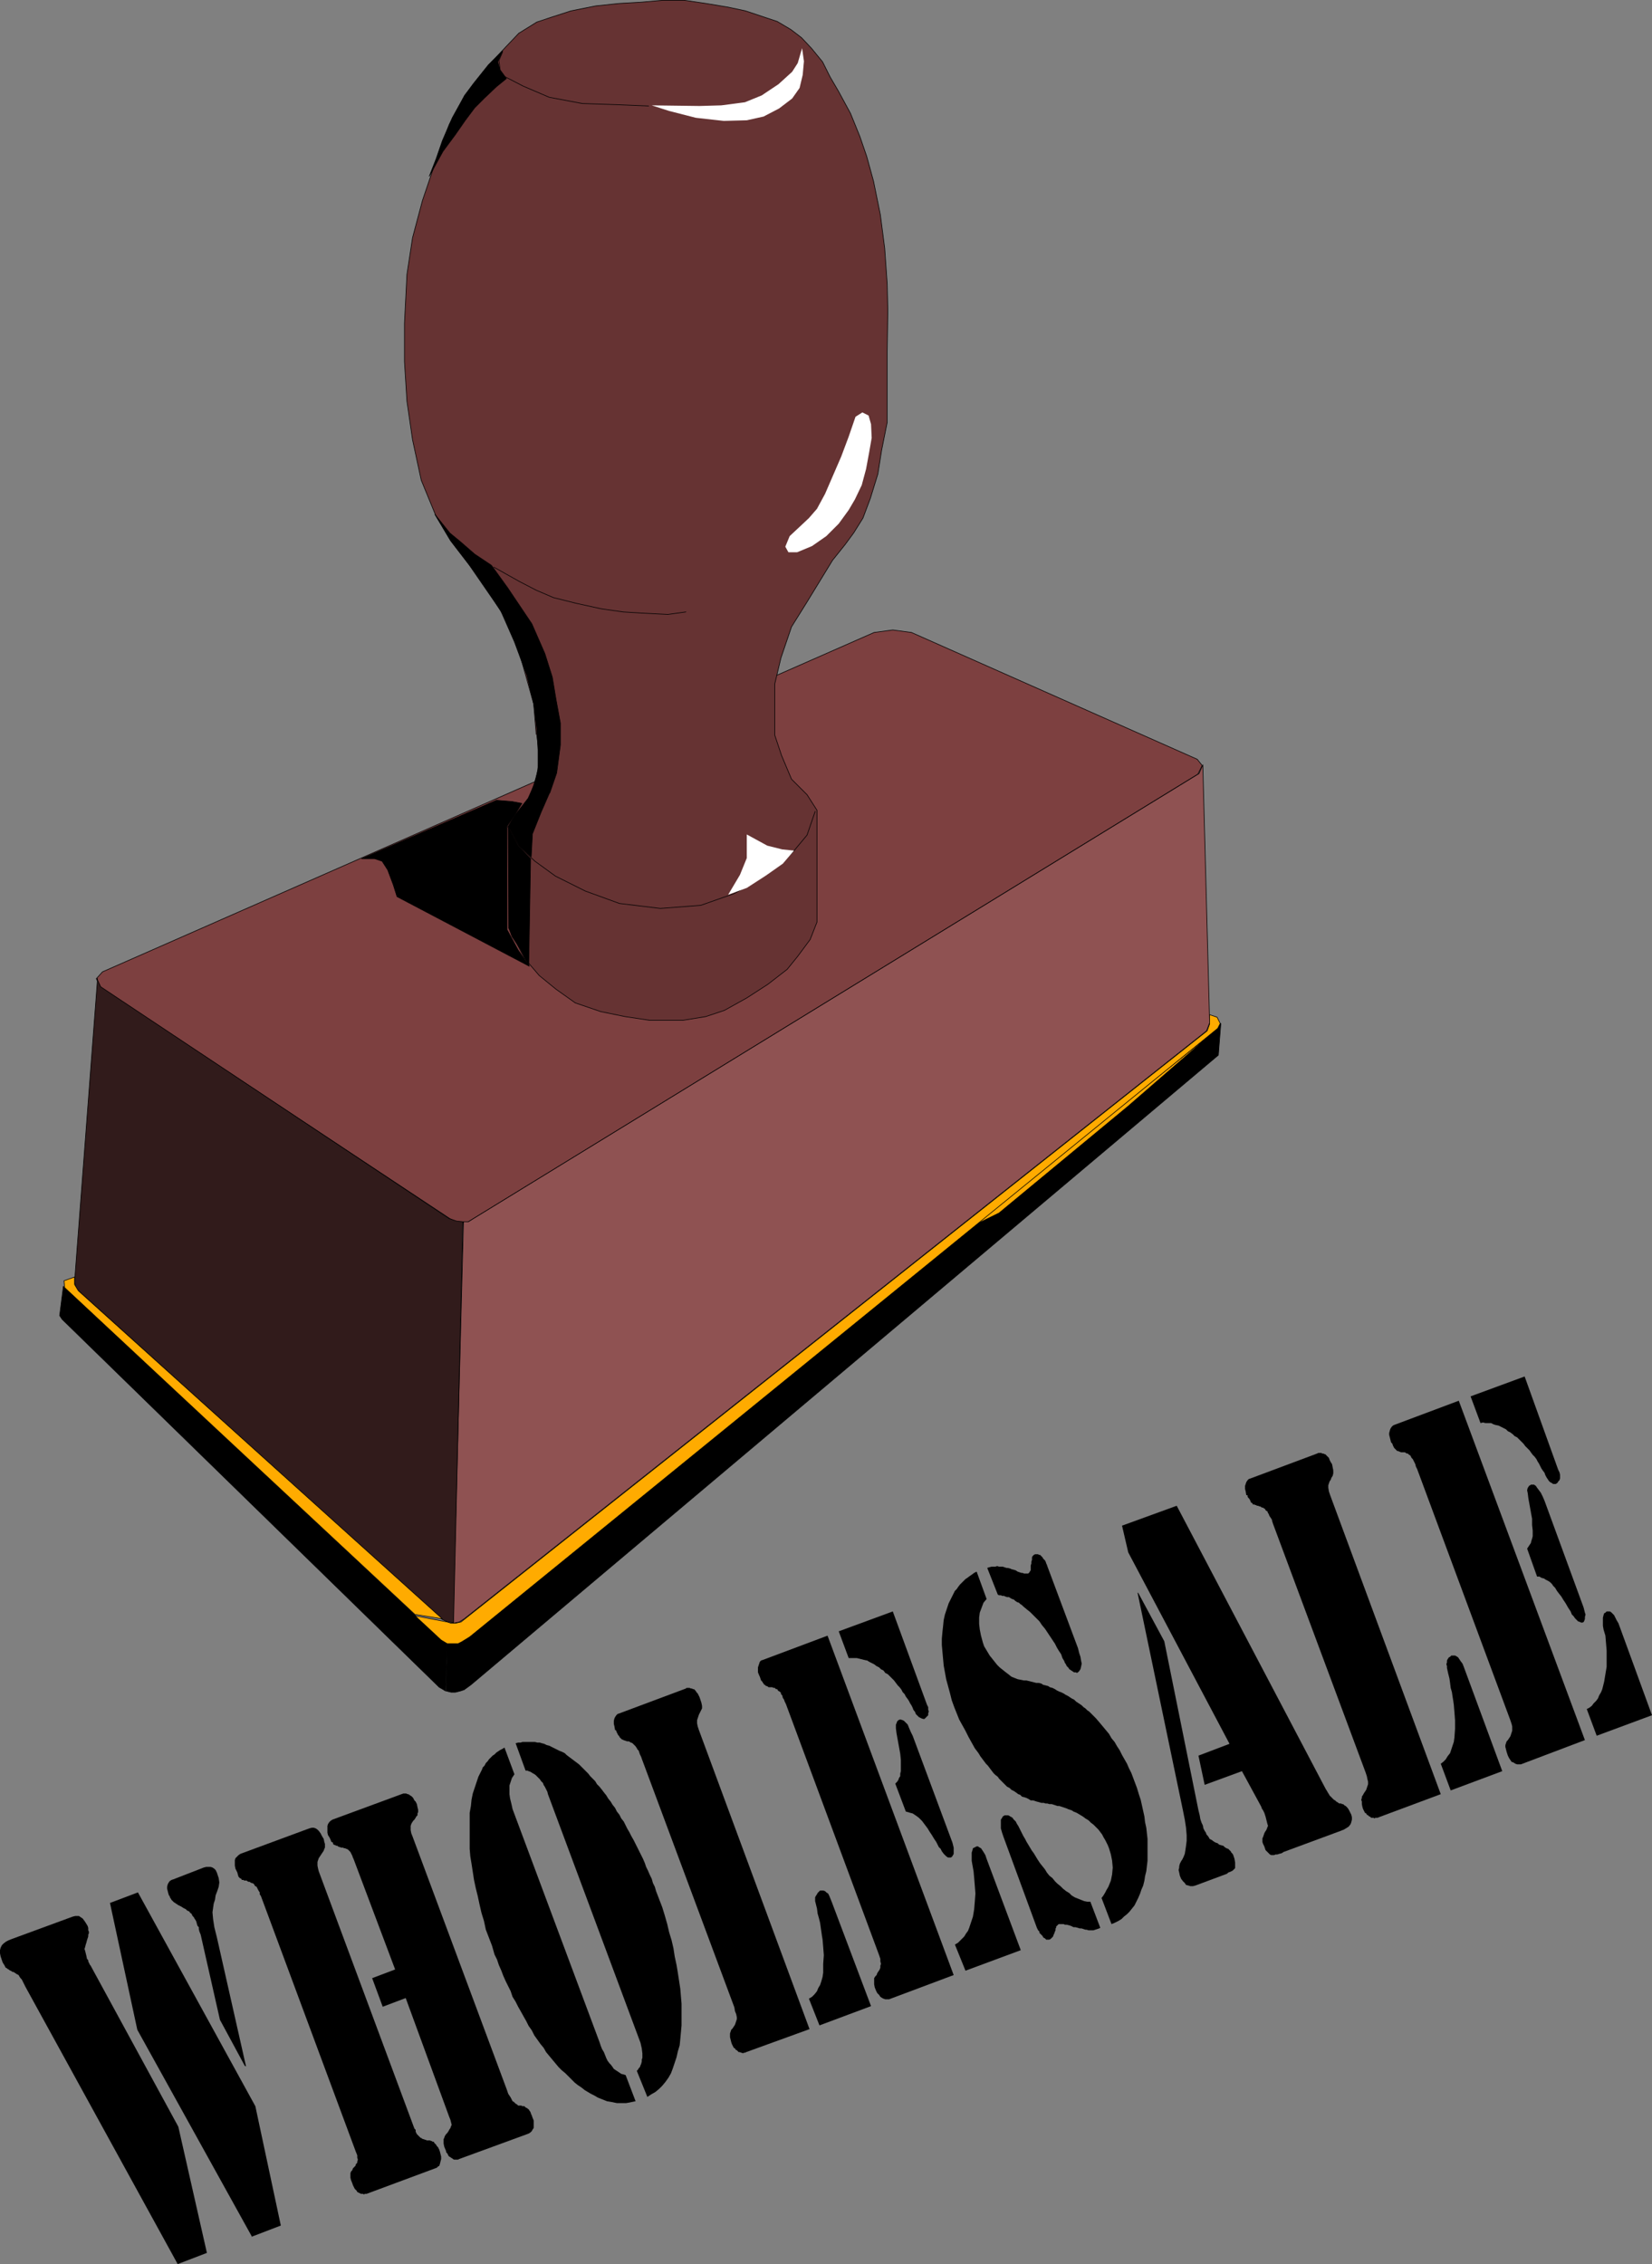<?xml version="1.0" encoding="UTF-8" standalone="no"?>
<svg
   version="1.0"
   width="113.669mm"
   height="155.733mm"
   id="svg56"
   sodipodi:docname="Wholesale.wmf"
   xmlns:inkscape="http://www.inkscape.org/namespaces/inkscape"
   xmlns:sodipodi="http://sodipodi.sourceforge.net/DTD/sodipodi-0.dtd"
   xmlns="http://www.w3.org/2000/svg"
   xmlns:svg="http://www.w3.org/2000/svg">
  <rect width="100%" height="100%" fill="#808080" stroke="none"/>
  <sodipodi:namedview
     id="namedview56"
     pagecolor="#ffffff"
     bordercolor="#000000"
     borderopacity="0.25"
     inkscape:showpageshadow="2"
     inkscape:pageopacity="0.0"
     inkscape:pagecheckerboard="0"
     inkscape:deskcolor="#d1d1d1"
     inkscape:document-units="mm" />
  <defs
     id="defs1">
    <pattern
       id="WMFhbasepattern"
       patternUnits="userSpaceOnUse"
       width="6"
       height="6"
       x="0"
       y="0" />
  </defs>
  <path
     style="fill:#7d4040;fill-opacity:1;fill-rule:evenodd;stroke:none"
     d="m 227.329,164.419 4.847,-0.646 4.847,0.646 74.322,32.965 1.293,1.616 -1.131,2.262 -188.39,115.538 -1.293,0.808 -1.293,0.323 -1.616,-0.162 -1.939,-0.97 -90.802,-60.112 -1.131,-2.262 1.616,-1.778 z"
     id="path1" />
  <path
     style="fill:none;stroke:#000000;stroke-width:0.162px;stroke-linecap:round;stroke-linejoin:round;stroke-miterlimit:4;stroke-dasharray:none;stroke-opacity:1"
     d="m 227.329,164.419 4.847,-0.646 4.847,0.646 74.322,32.965 1.293,1.616 -1.131,2.262 -188.39,115.538 -1.293,0.808 -1.293,0.323 -1.616,-0.162 -1.939,-0.97 -90.802,-60.112 -1.131,-2.262 1.616,-1.778 200.67,-88.229 v 0"
     id="path2" />
  <path
     style="fill:#663333;fill-opacity:1;fill-rule:evenodd;stroke:none"
     d="m 139.435,190.92 -0.646,-7.918 -3.716,-13.25 -3.878,-9.372 -5.817,-9.211 -8.078,-10.503 -4.039,-6.787 -3.716,-9.049 -2.262,-10.503 -1.454,-10.019 -0.646,-10.342 v -9.857 l 0.646,-12.766 1.454,-9.534 2.585,-9.695 3.07,-9.049 3.878,-10.665 4.039,-7.595 6.14,-7.756 4.686,-5.009 3.231,-3.393 4.686,-2.909 3.393,-1.131 5.493,-1.778 6.463,-1.293 6.14,-0.646 5.655,-0.323 5.493,-0.485 H 178.05 l 5.493,0.808 5.817,0.97 4.524,0.97 4.362,1.454 3.878,1.293 3.555,2.101 2.747,2.101 2.585,2.747 2.908,3.555 1.939,3.878 2.262,3.878 3.07,5.656 2.424,5.979 1.777,5.171 1.777,6.464 1.777,8.726 1.131,8.726 0.646,9.211 0.162,6.948 -0.162,10.503 v 11.311 7.272 l -1.454,7.272 -0.969,6.14 -1.939,6.302 -1.939,5.171 -2.424,3.878 -2.262,3.07 -3.231,4.04 -6.624,10.827 -4.039,6.464 -2.747,8.08 -1.616,6.787 v 6.625 6.625 l 1.777,5.333 2.585,6.14 4.039,4.04 2.585,4.04 v 29.086 l -1.777,4.525 -3.231,4.363 -2.747,3.393 -5.009,3.878 -5.493,3.555 -5.817,3.232 -4.847,1.616 -5.978,0.97 h -8.563 l -6.463,-0.97 -6.301,-1.293 -6.624,-2.262 -5.009,-3.555 -4.362,-3.555 -3.878,-4.525 -2.585,-5.009 -1.454,-2.747 v -26.501 l 2.585,-4.04 2.747,-3.555 1.777,-4.848 0.969,-5.333 -0.808,-5.979 v 0 z"
     id="path3" />
  <path
     style="fill:none;stroke:#000000;stroke-width:0.162px;stroke-linecap:round;stroke-linejoin:round;stroke-miterlimit:4;stroke-dasharray:none;stroke-opacity:1"
     d="m 139.435,190.92 -0.646,-7.918 -3.716,-13.25 -3.878,-9.372 -5.817,-9.211 -8.078,-10.503 -4.039,-6.787 -3.716,-9.049 -2.262,-10.503 -1.454,-10.019 -0.646,-10.342 v -9.857 l 0.646,-12.766 1.454,-9.534 2.585,-9.695 3.07,-9.049 3.878,-10.665 4.039,-7.595 6.14,-7.756 4.686,-5.009 3.231,-3.393 4.686,-2.909 3.393,-1.131 5.493,-1.778 6.463,-1.293 6.14,-0.646 5.655,-0.323 5.493,-0.485 H 178.05 l 5.493,0.808 5.817,0.97 4.524,0.97 4.362,1.454 3.878,1.293 3.555,2.101 2.747,2.101 2.585,2.747 2.908,3.555 1.939,3.878 2.262,3.878 3.07,5.656 2.424,5.979 1.777,5.171 1.777,6.464 1.777,8.726 1.131,8.726 0.646,9.211 0.162,6.948 -0.162,10.503 v 11.311 7.272 l -1.454,7.272 -0.969,6.14 -1.939,6.302 -1.939,5.171 -2.424,3.878 -2.262,3.07 -3.231,4.04 -6.624,10.827 -4.039,6.464 -2.747,8.08 -1.616,6.787 v 6.625 6.625 l 1.777,5.333 2.585,6.14 4.039,4.04 2.585,4.04 v 29.086 l -1.777,4.525 -3.231,4.363 -2.747,3.393 -5.009,3.878 -5.493,3.555 -5.817,3.232 -4.847,1.616 -5.978,0.97 h -8.563 l -6.463,-0.97 -6.301,-1.293 -6.624,-2.262 -5.009,-3.555 -4.362,-3.555 -3.878,-4.525 -2.585,-5.009 -1.454,-2.747 v -26.501 l 2.585,-4.04 2.747,-3.555 1.777,-4.848 0.969,-5.333 -0.808,-5.979 v 0"
     id="path4" />
  <path
     style="fill:#8f5252;fill-opacity:1;fill-rule:evenodd;stroke:none"
     d="m 120.531,317.607 h 1.293 l 1.293,-0.808 188.714,-115.699 0.969,-2.262 1.777,67.06 -0.808,2.101 -193.076,152.865 -1.293,0.808 -1.616,0.323 z"
     id="path5" />
  <path
     style="fill:none;stroke:#000000;stroke-width:0.162px;stroke-linecap:round;stroke-linejoin:round;stroke-miterlimit:4;stroke-dasharray:none;stroke-opacity:1"
     d="m 120.531,317.607 h 1.293 l 1.293,-0.808 188.714,-115.699 0.969,-2.262 1.777,67.06 -0.808,2.101 -193.076,152.865 -1.293,0.808 -1.616,0.323 2.747,-104.388 v 0"
     id="path6" />
  <path
     style="fill:#311b1b;fill-opacity:1;fill-rule:evenodd;stroke:none"
     d="m 25.205,254.425 0.969,2.101 90.641,60.273 1.939,0.646 1.616,0.162 -2.424,104.226 -1.454,-0.162 -1.454,-0.646 -95.165,-85.966 -0.485,-1.778 5.978,-78.856 v 0 z"
     id="path7" />
  <path
     style="fill:none;stroke:#000000;stroke-width:0.162px;stroke-linecap:round;stroke-linejoin:round;stroke-miterlimit:4;stroke-dasharray:none;stroke-opacity:1"
     d="m 25.205,254.425 0.969,2.101 90.641,60.273 1.939,0.646 1.616,0.162 -2.424,104.226 -1.454,-0.162 -1.454,-0.646 -95.165,-85.966 -0.485,-1.778 5.978,-78.856 v 0"
     id="path8" />
  <path
     style="fill:#000000;fill-opacity:1;fill-rule:evenodd;stroke:none"
     d="m 115.846,439.609 0.485,-12.766 -1.293,-0.323 -98.558,-92.107 -0.969,7.595 0.646,0.97 98.073,95.662 1.131,0.646 0.485,0.323 z"
     id="path9" />
  <path
     style="fill:none;stroke:#000000;stroke-width:0.162px;stroke-linecap:round;stroke-linejoin:round;stroke-miterlimit:4;stroke-dasharray:none;stroke-opacity:1"
     d="m 115.846,439.609 0.485,-12.766 -1.293,-0.323 -98.558,-92.107 -0.969,7.595 0.646,0.97 98.073,95.662 1.131,0.646 0.485,0.323 v 0"
     id="path10" />
  <path
     style="fill:#000000;fill-opacity:1;fill-rule:evenodd;stroke:none"
     d="m 116.007,439.609 1.293,0.323 h 1.131 l 1.293,-0.323 0.969,-0.323 1.777,-1.293 194.369,-163.692 0.646,-8.241 -0.646,0.97 -194.853,158.359 -1.777,1.131 -1.131,0.323 -1.131,0.323 -1.616,-0.323 z"
     id="path11" />
  <path
     style="fill:none;stroke:#000000;stroke-width:0.162px;stroke-linecap:round;stroke-linejoin:round;stroke-miterlimit:4;stroke-dasharray:none;stroke-opacity:1"
     d="m 116.007,439.609 1.293,0.323 h 1.131 l 1.293,-0.323 0.969,-0.323 1.777,-1.293 194.369,-163.692 0.646,-8.241 -0.646,0.97 -194.853,158.359 -1.777,1.131 -1.131,0.323 -1.131,0.323 -1.616,-0.323 -0.323,12.766 v 0"
     id="path12" />
  <path
     style="fill:#ffab00;fill-opacity:1;fill-rule:evenodd;stroke:none"
     d="m 252.211,319.062 63.174,-50.578 -21.974,19.068 -33.607,27.794 -7.594,3.717 z"
     id="path13" />
  <path
     style="fill:none;stroke:#000000;stroke-width:0.162px;stroke-linecap:round;stroke-linejoin:round;stroke-miterlimit:4;stroke-dasharray:none;stroke-opacity:1"
     d="m 252.211,319.062 63.174,-50.578 -21.974,19.068 -33.607,27.794 -7.594,3.717 v 0"
     id="path14" />
  <path
     style="fill:#ffab00;fill-opacity:1;fill-rule:evenodd;stroke:none"
     d="m 316.515,264.444 0.808,1.616 -0.646,1.293 -194.53,158.198 -2.1,1.293 -0.969,0.485 h -1.131 -1.616 l -1.616,-0.97 -6.786,-6.302 8.402,1.616 0.969,0.323 h 1.131 l 1.454,-0.323 194.045,-153.673 0.646,-1.778 v -2.424 z"
     id="path15" />
  <path
     style="fill:none;stroke:#000000;stroke-width:0.162px;stroke-linecap:round;stroke-linejoin:round;stroke-miterlimit:4;stroke-dasharray:none;stroke-opacity:1"
     d="m 316.515,264.444 0.808,1.616 -0.646,1.293 -194.53,158.198 -2.1,1.293 -0.969,0.485 h -1.131 -1.616 l -1.616,-0.97 -6.786,-6.302 8.402,1.616 0.969,0.323 h 1.131 l 1.454,-0.323 194.045,-153.673 0.646,-1.778 v -2.424 l 1.939,0.646 v 0"
     id="path16" />
  <path
     style="fill:#ffab00;fill-opacity:1;fill-rule:evenodd;stroke:none"
     d="m 107.929,419.733 -91.125,-84.997 -0.162,-1.778 2.747,-0.97 v 1.939 l 0.969,1.616 94.68,85.32 -6.947,-1.131 v 0 z"
     id="path17" />
  <path
     style="fill:none;stroke:#000000;stroke-width:0.162px;stroke-linecap:round;stroke-linejoin:round;stroke-miterlimit:4;stroke-dasharray:none;stroke-opacity:1"
     d="m 107.929,419.733 -91.125,-84.997 -0.162,-1.778 2.747,-0.97 v 1.939 l 0.969,1.616 94.68,85.32 -6.947,-1.131 v 0"
     id="path18" />
  <path
     style="fill:#ffffff;fill-opacity:1;fill-rule:evenodd;stroke:none"
     d="m 208.587,12.523 -1.131,3.878 -1.454,2.262 -3.555,3.232 -4.362,2.909 -4.362,1.778 -6.14,0.808 -5.655,0.162 -12.441,-0.162 4.524,1.454 6.947,1.778 7.271,0.808 5.978,-0.162 4.362,-0.97 4.039,-2.101 3.393,-2.585 1.939,-2.747 0.808,-3.393 0.323,-3.555 -0.485,-3.393 z"
     id="path19" />
  <path
     style="fill:none;stroke:#000000;stroke-width:0.162px;stroke-linecap:round;stroke-linejoin:round;stroke-miterlimit:4;stroke-dasharray:none;stroke-opacity:1"
     d="m 168.679,27.551 -7.917,-0.323 -9.371,-0.323 -8.563,-1.616 -6.786,-2.909 -4.686,-2.424 -1.293,-1.778 -0.323,-2.424 0.969,-2.262"
     id="path20" />
  <path
     style="fill:#ffffff;fill-opacity:1;fill-rule:evenodd;stroke:none"
     d="m 224.259,107.216 -1.777,1.131 -1.777,5.171 -1.939,5.171 -2.1,4.848 -2.1,4.848 -2.1,3.878 -2.1,2.424 -2.585,2.424 -2.424,2.262 -1.131,2.747 0.808,1.454 h 2.262 l 3.878,-1.616 3.716,-2.585 3.231,-3.232 2.585,-3.555 1.616,-2.747 1.777,-3.717 1.131,-4.201 0.808,-4.363 0.646,-3.717 -0.162,-3.555 -0.646,-2.262 -1.616,-0.808 z"
     id="path21" />
  <path
     style="fill:none;stroke:#000000;stroke-width:0.162px;stroke-linecap:round;stroke-linejoin:round;stroke-miterlimit:4;stroke-dasharray:none;stroke-opacity:1"
     d="m 178.373,159.086 -4.686,0.646 -6.301,-0.323 -5.332,-0.323 -5.655,-0.808 -6.624,-1.454 -5.817,-1.454 -4.524,-1.939 -4.362,-2.262 -6.624,-3.717"
     id="path22" />
  <path
     style="fill:none;stroke:#000000;stroke-width:0.162px;stroke-linecap:round;stroke-linejoin:round;stroke-miterlimit:4;stroke-dasharray:none;stroke-opacity:1"
     d="m 132.003,214.835 3.07,5.332 4.039,3.717 5.332,3.878 7.755,3.878 8.886,3.232 10.664,1.293 10.502,-0.808 8.725,-3.07 6.948,-4.04 5.17,-3.555 3.555,-3.717 3.231,-3.878 2.1,-6.14"
     id="path23" />
  <path
     style="fill:#ffffff;fill-opacity:1;fill-rule:evenodd;stroke:none"
     d="m 206.486,221.137 -3.07,-0.323 -3.878,-0.97 -5.332,-2.909 v 6.14 l -1.777,4.363 -3.07,5.171 4.847,-1.778 5.009,-3.232 4.362,-3.07 z"
     id="path24" />
  <path
     style="fill:#000000;fill-opacity:1;fill-rule:evenodd;stroke:none"
     d="m 142.989,205.948 -2.262,5.171 -2.262,5.656 -0.323,5.979 -3.07,-2.747 -2.908,-5.171 1.616,-2.747 3.555,-4.525 1.454,-3.232 1.131,-4.201 v -5.171 l -0.323,-5.494 -0.808,-6.464 -1.777,-7.433 -3.231,-8.726 -3.555,-8.08 -8.24,-11.958 -4.847,-6.302 -4.039,-6.787 3.878,4.848 2.747,2.262 3.716,3.232 4.362,2.909 4.201,5.817 6.301,9.372 3.393,7.756 1.939,6.14 0.969,5.817 1.131,6.14 v 5.656 l -0.969,7.272 -1.777,5.171 v 0 z"
     id="path25" />
  <path
     style="fill:none;stroke:#000000;stroke-width:0.162px;stroke-linecap:round;stroke-linejoin:round;stroke-miterlimit:4;stroke-dasharray:none;stroke-opacity:1"
     d="m 142.989,205.948 -2.262,5.171 -2.262,5.656 -0.323,5.979 -3.07,-2.747 -2.908,-5.171 1.616,-2.747 3.555,-4.525 1.454,-3.232 1.131,-4.201 v -5.171 l -0.323,-5.494 -0.808,-6.464 -1.777,-7.433 -3.231,-8.726 -3.555,-8.08 -8.24,-11.958 -4.847,-6.302 -4.039,-6.787 3.878,4.848 2.747,2.262 3.716,3.232 4.362,2.909 4.201,5.817 6.301,9.372 3.393,7.756 1.939,6.14 0.969,5.817 1.131,6.14 v 5.656 l -0.969,7.272 -1.777,5.171 v 0"
     id="path26" />
  <path
     style="fill:#000000;fill-opacity:1;fill-rule:evenodd;stroke:none"
     d="m 129.094,208.049 4.039,0.323 2.585,0.485 -1.777,2.909 -2.1,3.07 v 26.824 l 2.908,5.333 2.908,4.201 -34.414,-18.098 -0.969,-3.07 -1.454,-3.878 -1.454,-2.262 -1.939,-0.646 h -3.393 l 35.061,-15.19 z"
     id="path27" />
  <path
     style="fill:none;stroke:#000000;stroke-width:0.162px;stroke-linecap:round;stroke-linejoin:round;stroke-miterlimit:4;stroke-dasharray:none;stroke-opacity:1"
     d="m 129.094,208.049 4.039,0.323 2.585,0.485 -1.777,2.909 -2.1,3.07 v 26.824 l 2.908,5.333 2.908,4.201 -34.414,-18.098 -0.969,-3.07 -1.454,-3.878 -1.454,-2.262 -1.939,-0.646 h -3.393 l 35.061,-15.19 v 0"
     id="path28" />
  <path
     style="fill:#000000;fill-opacity:1;fill-rule:evenodd;stroke:none"
     d="m 132.326,241.175 0.808,2.262 2.262,3.393 2.1,4.201 0.485,-27.794 -3.07,-3.07 -2.747,-5.009 0.162,26.178 v 0 z"
     id="path29" />
  <path
     style="fill:none;stroke:#000000;stroke-width:0.162px;stroke-linecap:round;stroke-linejoin:round;stroke-miterlimit:4;stroke-dasharray:none;stroke-opacity:1"
     d="m 132.326,241.175 0.808,2.262 2.262,3.393 2.1,4.201 0.485,-27.794 -3.07,-3.07 -2.747,-5.009 0.162,26.178 v 0"
     id="path30" />
  <path
     style="fill:#000000;fill-opacity:1;fill-rule:evenodd;stroke:none"
     d="m 123.116,21.734 -2.262,3.07 -3.231,5.817 -2.585,5.979 -1.616,4.686 -1.777,4.525 3.555,-6.464 3.231,-4.363 2.585,-3.717 2.424,-3.232 2.585,-2.585 3.07,-2.909 2.585,-2.101 -1.616,-2.101 -0.646,-2.262 1.293,-2.909 -3.716,3.717 -3.878,4.848 z"
     id="path31" />
  <path
     style="fill:none;stroke:#000000;stroke-width:0.162px;stroke-linecap:round;stroke-linejoin:round;stroke-miterlimit:4;stroke-dasharray:none;stroke-opacity:1"
     d="m 123.116,21.734 -2.262,3.07 -3.231,5.817 -2.585,5.979 -1.616,4.686 -1.777,4.525 3.555,-6.464 3.231,-4.363 2.585,-3.717 2.424,-3.232 2.585,-2.585 3.07,-2.909 2.585,-2.101 -1.616,-2.101 -0.646,-2.262 1.293,-2.909 -3.716,3.717 -3.878,4.848 v 0"
     id="path32" />
  <path
     style="fill:#000000;fill-opacity:1;fill-rule:evenodd;stroke:none"
     d="m 379.366,364.146 32.799,88.229 -16.642,6.302 h -0.646 -0.323 l -0.485,-0.162 -0.485,-0.323 -0.485,-0.162 -0.323,-0.485 -0.323,-0.485 -0.323,-0.646 -0.323,-0.97 -0.162,-0.646 -0.162,-0.646 v -0.485 l 0.162,-0.485 0.162,-0.485 0.323,-0.323 0.323,-0.485 0.323,-0.485 0.162,-0.485 0.162,-0.485 0.162,-0.485 v -0.485 -0.646 l -0.162,-0.646 -0.323,-0.97 -24.235,-65.283 -0.323,-0.646 -0.162,-0.646 -0.162,-0.323 -0.323,-0.646 -0.162,-0.323 -0.323,-0.323 -0.162,-0.323 -0.162,-0.323 -0.323,-0.162 -0.162,-0.162 -0.162,-0.162 h -0.323 l -0.162,-0.162 -0.323,-0.162 h -0.323 -0.162 -0.162 -0.323 l -0.323,-0.162 h -0.162 l -0.162,-0.162 h -0.323 l -0.162,-0.162 -0.162,-0.162 -0.162,-0.162 -0.162,-0.162 -0.162,-0.162 -0.162,-0.323 -0.162,-0.323 -0.162,-0.485 -0.323,-0.323 -0.162,-0.646 -0.162,-0.646 -0.162,-0.646 v -0.485 l 0.162,-0.646 0.162,-0.485 0.323,-0.485 0.323,-0.323 0.323,-0.162 z"
     id="path33" />
  <path
     style="fill:#000000;fill-opacity:1;fill-rule:evenodd;stroke:none"
     d="m 412.649,444.295 0.646,-0.323 0.646,-0.485 0.485,-0.646 0.646,-0.646 0.485,-0.646 0.323,-0.808 0.485,-0.808 0.323,-0.808 0.485,-1.939 0.323,-1.939 0.323,-1.939 v -2.101 -2.101 l -0.162,-1.939 -0.162,-1.939 -0.485,-1.616 -0.162,-0.97 v -0.808 -0.646 -0.646 l 0.162,-0.646 0.162,-0.485 0.323,-0.162 0.323,-0.323 h 0.323 0.485 l 0.323,0.162 0.323,0.323 0.485,0.485 0.323,0.646 0.323,0.646 0.485,0.808 8.725,23.915 -14.38,5.333 -2.585,-6.948 z"
     id="path34" />
  <path
     style="fill:#000000;fill-opacity:1;fill-rule:evenodd;stroke:none"
     d="m 382.436,363.014 14.057,-5.171 8.725,24.239 0.323,0.646 0.162,0.646 v 0.485 0.485 l -0.162,0.485 -0.323,0.323 -0.162,0.323 -0.485,0.323 h -0.323 -0.323 l -0.485,-0.323 -0.323,-0.162 -0.323,-0.323 -0.323,-0.485 -0.323,-0.485 -0.323,-0.646 -0.162,-0.485 -0.485,-0.646 -0.323,-0.485 -0.323,-0.646 -0.323,-0.646 -0.323,-0.485 -0.323,-0.646 -0.485,-0.646 -0.485,-0.485 -0.485,-0.646 -0.323,-0.485 -0.646,-0.646 -0.485,-0.485 -0.485,-0.646 -0.485,-0.485 -0.485,-0.485 -0.646,-0.646 -0.646,-0.323 -0.485,-0.485 -0.646,-0.485 -0.646,-0.323 -0.485,-0.485 -0.646,-0.323 -0.646,-0.323 -0.646,-0.323 -0.808,-0.162 -0.485,-0.162 -0.646,-0.323 h -0.808 -0.646 l -0.646,-0.162 -0.646,0.162 z"
     id="path35" />
  <path
     style="fill:#000000;fill-opacity:1;fill-rule:evenodd;stroke:none"
     d="m 397.139,402.604 0.323,-0.485 0.323,-0.485 0.323,-0.485 0.162,-0.646 0.162,-0.485 0.162,-0.646 v -0.808 -0.646 l -0.162,-1.454 v -1.616 l -0.323,-1.778 -0.323,-1.778 -0.323,-1.778 -0.162,-1.293 -0.162,-0.808 0.162,-0.646 0.162,-0.162 0.162,-0.323 0.323,-0.162 0.162,-0.162 h 0.485 0.323 l 0.485,0.323 0.323,0.485 0.485,0.646 0.485,0.646 0.485,0.97 0.485,1.131 10.179,27.794 0.162,0.646 0.162,0.646 0.162,0.485 -0.162,0.646 v 0.485 l -0.162,0.485 -0.162,0.323 -0.323,0.162 h -0.323 l -0.323,-0.162 -0.485,-0.162 -0.323,-0.323 -0.485,-0.485 -0.323,-0.485 -0.485,-0.485 -0.323,-0.808 -0.646,-0.97 -0.646,-1.131 -0.646,-0.97 -0.485,-0.808 -0.646,-0.808 -0.485,-0.646 -0.485,-0.808 -0.485,-0.485 -0.323,-0.485 -0.485,-0.485 -0.485,-0.323 -0.646,-0.323 -0.485,-0.323 -0.646,-0.162 -0.485,-0.323 h -0.646 l -2.585,-7.272 z"
     id="path36" />
  <path
     style="fill:#000000;fill-opacity:1;fill-rule:evenodd;stroke:none"
     d="m 374.681,458.515 0.646,-0.485 0.646,-0.646 0.485,-0.808 0.646,-0.808 0.323,-0.97 0.323,-0.97 0.323,-0.97 0.162,-1.131 0.162,-2.262 v -2.262 l -0.162,-2.101 -0.162,-1.939 -0.162,-1.131 -0.162,-0.97 -0.162,-1.131 -0.323,-1.131 -0.162,-1.293 -0.162,-1.131 -0.323,-1.293 -0.323,-1.454 v -0.485 l -0.162,-0.485 0.162,-0.485 v -0.485 l 0.162,-0.323 0.323,-0.485 0.323,-0.162 0.323,-0.323 h 0.485 0.485 l 0.323,0.162 0.485,0.323 0.323,0.485 0.323,0.485 0.485,0.646 0.323,0.808 10.017,27.147 -13.41,5.009 -2.585,-6.948 z"
     id="path37" />
  <path
     style="fill:#000000;fill-opacity:1;fill-rule:evenodd;stroke:none"
     d="m 355.131,460.777 -24.074,-64.636 -0.162,-0.485 -0.162,-0.646 -0.323,-0.485 -0.323,-0.485 -0.162,-0.485 -0.162,-0.162 -0.162,-0.485 -0.323,-0.162 -0.162,-0.162 -0.162,-0.323 -0.323,-0.162 -0.162,-0.162 h -0.323 l -0.162,-0.162 -0.323,-0.162 h -0.162 l -0.323,-0.162 h -0.323 l -0.162,-0.162 h -0.162 l -0.323,-0.162 h -0.162 -0.162 l -0.162,-0.162 v -0.162 l -0.323,-0.162 -0.162,-0.162 v -0.162 l -0.162,-0.323 -0.162,-0.323 -0.323,-0.323 -0.162,-0.323 v -0.323 h -0.162 v 0 h -0.162 l -0.162,-0.97 -0.162,-0.646 v -0.808 l 0.162,-0.485 0.162,-0.485 0.323,-0.485 0.323,-0.323 0.485,-0.162 17.288,-6.464 0.323,-0.162 h 0.162 0.323 0.323 l 0.162,0.162 h 0.323 l 0.323,0.162 h 0.162 l 0.323,0.323 0.162,0.162 0.323,0.323 0.162,0.162 0.162,0.485 0.162,0.323 0.162,0.323 0.323,0.485 0.162,0.808 0.162,0.808 v 0.808 l -0.162,0.646 -0.323,0.485 -0.162,0.485 -0.323,0.485 -0.162,0.485 -0.162,0.485 v 0.646 l 0.162,0.97 0.323,0.97 28.759,77.725 -16.48,6.14 h -0.323 -0.162 l -0.323,0.162 -0.162,-0.162 h -0.323 -0.323 l -0.323,-0.323 h -0.162 l -0.323,-0.323 -0.323,-0.162 -0.162,-0.323 -0.323,-0.162 -0.162,-0.323 -0.162,-0.323 -0.162,-0.323 -0.162,-0.485 -0.162,-0.808 v -0.646 l -0.162,-0.485 0.162,-0.485 v -0.323 l 0.323,-0.485 0.162,-0.323 0.323,-0.485 0.323,-0.485 0.162,-0.485 0.162,-0.485 0.162,-0.485 v -0.646 l -0.162,-0.646 -0.162,-0.808 -0.323,-0.97 z"
     id="path38" />
  <path
     style="fill:#000000;fill-opacity:1;fill-rule:evenodd;stroke:none"
     d="m 291.795,396.625 14.218,-5.171 38.777,73.686 0.323,0.485 0.162,0.323 0.323,0.485 0.162,0.323 0.323,0.323 0.162,0.162 0.323,0.323 0.162,0.162 0.162,0.162 0.323,0.162 0.162,0.162 0.162,0.162 0.323,0.162 0.162,0.162 0.323,0.162 h 0.162 0.323 l 0.162,0.162 h 0.323 l 0.162,0.162 0.162,0.162 0.323,0.162 v 0 l 0.162,0.162 0.323,0.323 0.323,0.485 0.323,0.646 0.323,0.646 0.162,0.646 v 0.646 l -0.162,0.646 -0.162,0.485 -0.485,0.646 -0.485,0.323 -0.808,0.485 -0.808,0.323 -14.864,5.494 -0.485,0.323 -0.646,0.162 -0.485,0.162 h -0.485 l -0.323,0.162 h -0.323 -0.323 -0.162 l -0.323,-0.162 -0.162,-0.162 -0.162,-0.162 -0.323,-0.323 -0.162,-0.162 -0.323,-0.323 -0.162,-0.485 -0.162,-0.485 -0.323,-0.646 -0.162,-0.485 v -0.646 -0.323 l 0.162,-0.323 0.162,-0.485 0.162,-0.485 0.162,-0.323 0.323,-0.485 0.162,-0.323 0.162,-0.485 0.162,-0.323 -0.162,-0.485 -0.162,-0.646 -0.162,-0.646 -0.162,-0.646 -0.323,-0.97 -0.323,-0.646 -0.323,-0.485 -0.162,-0.485 -5.009,-9.211 -9.694,3.555 -1.616,-7.595 8.078,-3.07 -26.336,-49.77 -1.616,-6.948 z"
     id="path39" />
  <path
     style="fill:#000000;fill-opacity:1;fill-rule:evenodd;stroke:none"
     d="m 295.996,414.077 6.786,12.604 8.886,43.953 0.323,1.293 0.162,0.97 0.323,0.97 0.323,0.646 0.162,0.808 0.323,0.646 0.323,0.485 0.162,0.485 0.323,0.323 0.323,0.485 0.162,0.323 0.323,0.162 0.323,0.162 0.162,0.162 0.485,0.323 0.323,0.162 0.485,0.162 0.323,0.323 0.485,0.162 0.646,0.162 0.323,0.323 0.485,0.323 0.485,0.162 0.323,0.323 0.323,0.323 0.162,0.323 0.323,0.323 0.162,0.323 0.323,0.97 0.162,0.97 v 0.646 0.485 0.323 l -0.162,0.162 -0.162,0.162 -0.323,0.323 -0.323,0.162 -0.323,0.162 -0.485,0.162 -0.323,0.323 -8.24,3.07 -0.646,0.162 h -0.646 l -0.485,-0.162 -0.646,-0.162 -0.323,-0.485 -0.485,-0.485 -0.485,-0.646 -0.323,-0.808 -0.162,-0.808 -0.162,-0.646 0.162,-0.646 v -0.323 l 0.162,-0.646 0.323,-0.646 0.323,-0.485 0.323,-0.646 0.323,-0.808 0.162,-0.97 0.162,-1.131 0.162,-1.293 v -1.454 l -0.162,-1.939 -0.323,-2.101 -0.485,-2.424 -11.795,-56.557 h 0.162 z"
     id="path40" />
  <path
     style="fill:#000000;fill-opacity:1;fill-rule:evenodd;stroke:none"
     d="m 253.988,408.583 2.585,7.11 -0.808,0.97 -0.485,1.293 -0.485,1.293 -0.162,1.293 v 1.616 l 0.162,1.454 0.323,1.616 0.485,1.778 0.323,0.97 0.485,0.808 0.485,0.808 0.485,0.808 0.646,0.808 0.646,0.808 0.646,0.808 0.646,0.646 0.808,0.646 0.808,0.646 0.646,0.485 0.808,0.646 0.808,0.323 0.808,0.323 0.808,0.162 0.808,0.162 h 0.646 l 0.646,0.162 0.646,0.162 0.646,0.162 0.646,0.162 h 0.646 l 0.646,0.162 0.485,0.323 0.646,0.162 0.646,0.162 0.485,0.323 0.646,0.162 0.646,0.323 0.485,0.323 0.646,0.323 0.485,0.162 0.646,0.323 0.485,0.323 0.646,0.323 0.485,0.323 0.485,0.323 0.646,0.323 0.485,0.485 0.485,0.323 0.485,0.323 0.485,0.323 0.485,0.485 0.485,0.323 0.485,0.485 0.485,0.323 0.485,0.485 0.485,0.485 0.808,0.808 0.969,1.131 0.808,0.97 0.808,0.97 0.808,0.97 0.646,1.131 0.808,0.97 0.646,1.131 0.646,0.97 0.646,1.293 0.646,1.131 0.646,1.131 0.485,1.131 0.646,1.293 0.485,1.293 0.485,1.293 0.485,1.293 0.485,1.616 0.485,1.454 0.323,1.454 0.323,1.454 0.323,1.454 0.162,1.454 0.323,1.454 0.323,2.909 v 3.07 2.585 l -0.323,2.747 -0.323,1.293 -0.162,1.131 -0.323,1.293 -0.485,1.131 -0.323,0.97 -0.485,1.131 -0.485,0.97 -0.485,0.97 -0.646,0.808 -0.646,0.808 -0.646,0.646 -0.808,0.646 -0.646,0.646 -0.808,0.485 -0.969,0.485 -0.808,0.323 -2.585,-6.787 0.485,-0.646 0.485,-0.808 0.323,-0.646 0.485,-0.808 0.323,-0.808 0.323,-0.808 0.162,-0.808 0.162,-0.808 0.162,-1.778 -0.162,-1.778 -0.323,-1.616 -0.485,-1.616 -0.323,-0.808 -0.323,-0.646 -0.323,-0.646 -0.485,-0.808 -0.323,-0.646 -0.485,-0.646 -0.485,-0.646 -0.646,-0.646 -0.646,-0.646 -0.646,-0.485 -0.646,-0.646 -0.808,-0.485 -0.646,-0.485 -0.808,-0.485 -0.808,-0.485 -0.808,-0.323 -0.485,-0.323 -0.485,-0.162 -0.485,-0.162 -0.323,-0.162 -0.485,-0.162 -0.485,-0.162 -0.485,-0.162 -0.485,-0.162 h -0.485 l -0.485,-0.162 -0.485,-0.162 -0.485,-0.162 h -0.646 l -0.485,-0.162 h -0.485 l -0.485,-0.162 h -0.646 l -0.485,-0.162 -0.646,-0.162 -0.485,-0.162 -0.485,-0.162 h -0.646 l -0.485,-0.323 -0.646,-0.323 -0.485,-0.162 -0.646,-0.162 -0.485,-0.485 -0.485,-0.162 -0.646,-0.485 -0.485,-0.323 -0.646,-0.323 -0.485,-0.485 -0.646,-0.323 -0.485,-0.485 -0.485,-0.485 -0.485,-0.485 -0.646,-0.646 -0.323,-0.485 -0.646,-0.485 -0.485,-0.485 -0.485,-0.646 -0.485,-0.646 -0.485,-0.646 -0.485,-0.485 -0.485,-0.646 -0.485,-0.646 -0.485,-0.646 -0.485,-0.808 -0.969,-1.293 -0.808,-1.454 -0.808,-1.454 -0.808,-1.616 -0.808,-1.454 -0.808,-1.454 -0.646,-1.616 -0.646,-1.616 -0.646,-1.778 -0.485,-1.939 -0.485,-1.778 -0.485,-1.778 -0.323,-1.778 -0.323,-1.778 -0.162,-1.778 -0.162,-1.778 -0.162,-1.778 v -1.616 l 0.162,-1.778 0.162,-1.454 0.162,-1.616 0.323,-1.454 0.485,-1.454 0.485,-1.454 0.323,-0.646 0.323,-0.646 0.323,-0.646 0.323,-0.646 0.323,-0.646 0.485,-0.485 0.323,-0.485 0.485,-0.646 0.485,-0.485 0.485,-0.485 0.485,-0.485 0.485,-0.323 0.646,-0.485 0.485,-0.323 0.646,-0.485 0.646,-0.323 z"
     id="path41" />
  <path
     style="fill:#000000;fill-opacity:1;fill-rule:evenodd;stroke:none"
     d="m 283.555,494.388 2.585,6.787 -0.323,0.162 -0.485,0.162 -0.485,0.162 -0.485,0.162 h -0.485 -0.323 -0.485 l -0.485,-0.162 h -0.323 l -0.485,-0.162 -0.485,-0.162 h -0.485 l -0.485,-0.162 -0.646,-0.162 h -0.485 l -0.646,-0.323 -0.485,-0.162 -0.646,-0.162 h -0.485 l -0.323,-0.162 h -0.485 -0.162 -0.323 -0.323 l -0.162,0.162 -0.162,0.162 -0.162,0.162 -0.162,0.162 v 0.323 l -0.162,0.162 v 0.485 l -0.162,0.323 -0.162,0.485 -0.162,0.323 -0.162,0.485 -0.162,0.162 -0.162,0.162 -0.162,0.162 -0.162,0.162 -0.323,0.162 v 0 h -0.323 -0.162 -0.323 l -0.162,-0.162 -0.162,-0.162 -0.323,-0.162 -0.162,-0.162 -0.162,-0.323 -0.323,-0.323 -0.162,-0.162 -0.323,-0.323 v -0.323 l -0.323,-0.323 -0.162,-0.323 -0.162,-0.323 -8.725,-23.754 -0.323,-0.97 -0.323,-1.131 v -0.808 -0.808 -0.646 l 0.323,-0.485 0.162,-0.323 0.485,-0.323 h 0.162 0.162 0.323 0.162 0.162 l 0.323,0.162 0.162,0.162 h 0.162 l 0.162,0.162 0.323,0.162 0.162,0.323 0.162,0.162 0.162,0.162 0.323,0.323 0.162,0.323 0.162,0.323 0.323,0.485 0.323,0.646 0.323,0.646 0.323,0.646 0.323,0.646 0.485,0.808 0.323,0.646 0.485,0.808 0.485,0.808 0.485,0.808 0.485,0.646 0.485,0.808 0.485,0.808 0.646,0.97 0.646,0.808 0.646,0.808 0.485,0.808 0.646,0.808 0.808,0.646 0.646,0.808 0.646,0.646 0.808,0.646 0.646,0.646 0.808,0.646 0.808,0.485 0.646,0.646 0.808,0.485 0.808,0.323 0.808,0.323 0.808,0.323 0.808,0.162 z"
     id="path42" />
  <path
     style="fill:#000000;fill-opacity:1;fill-rule:evenodd;stroke:none"
     d="m 256.735,407.614 0.485,-0.162 0.646,-0.162 h 0.485 0.485 l 0.485,-0.162 0.485,0.162 h 0.485 0.485 l 0.485,0.162 0.485,0.162 h 0.323 l 0.646,0.162 0.323,0.162 0.646,0.162 0.485,0.162 0.485,0.323 0.485,0.162 0.485,0.162 h 0.323 l 0.323,0.162 h 0.323 0.323 0.323 0.162 l 0.162,-0.162 0.162,-0.162 0.162,-0.323 0.162,-0.162 v -0.323 -0.485 -0.485 l 0.162,-0.485 v -0.485 l 0.162,-0.485 v -0.323 -0.323 l 0.162,-0.323 0.162,-0.162 0.162,-0.162 0.323,-0.162 h 0.162 0.162 0.162 0.323 l 0.162,0.162 h 0.323 l 0.162,0.162 0.162,0.162 0.323,0.323 0.162,0.323 0.162,0.162 0.323,0.323 0.162,0.323 0.162,0.485 0.162,0.323 0.162,0.485 7.917,21.168 0.323,1.293 0.323,0.97 0.162,0.97 0.162,0.808 -0.162,0.808 -0.162,0.646 -0.323,0.485 -0.323,0.323 -0.323,0.162 -0.162,-0.162 h -0.323 -0.162 l -0.323,-0.162 -0.162,-0.162 -0.323,-0.162 -0.162,-0.162 -0.323,-0.162 -0.162,-0.323 -0.162,-0.162 -0.323,-0.323 -0.162,-0.323 -0.162,-0.323 -0.162,-0.162 -0.162,-0.485 -0.485,-0.808 -0.323,-0.97 -0.646,-0.97 -0.485,-0.808 -0.485,-0.97 -0.646,-0.97 -0.646,-0.97 -0.646,-0.97 -0.646,-0.97 -0.808,-0.97 -0.646,-0.97 -0.808,-0.808 -0.808,-0.808 -0.808,-0.808 -0.808,-0.646 -0.969,-0.808 -0.323,-0.323 -0.485,-0.323 -0.323,-0.323 -0.485,-0.162 -0.485,-0.323 -0.323,-0.323 -0.485,-0.162 -0.323,-0.162 -0.485,-0.323 h -0.485 l -0.485,-0.162 -0.323,-0.162 h -0.485 l -0.323,-0.162 h -0.485 l -0.323,-0.162 -2.747,-6.948 z"
     id="path43" />
  <path
     style="fill:#000000;fill-opacity:1;fill-rule:evenodd;stroke:none"
     d="m 215.211,425.227 32.799,88.229 -16.803,6.302 h -0.485 -0.485 l -0.485,-0.162 -0.323,-0.162 -0.485,-0.323 -0.323,-0.485 -0.485,-0.485 -0.323,-0.646 -0.323,-0.808 -0.162,-0.808 v -0.646 -0.485 -0.485 l 0.323,-0.485 0.323,-0.323 0.162,-0.485 0.323,-0.485 0.323,-0.485 0.162,-0.485 v -0.485 l 0.162,-0.485 -0.162,-0.646 v -0.646 l -0.323,-0.97 -24.235,-65.283 -0.323,-0.646 -0.162,-0.485 -0.323,-0.485 -0.162,-0.646 -0.323,-0.323 v -0.323 l -0.323,-0.323 -0.323,-0.162 -0.162,-0.162 -0.162,-0.323 h -0.323 l -0.162,-0.162 -0.162,-0.162 h -0.323 l -0.323,-0.162 h -0.162 -0.323 -0.162 -0.323 l -0.162,-0.162 -0.323,-0.162 h -0.162 l -0.162,-0.162 -0.162,-0.162 h -0.162 l -0.162,-0.323 -0.162,-0.162 -0.162,-0.323 -0.323,-0.323 -0.162,-0.485 -0.162,-0.485 -0.162,-0.323 -0.323,-0.808 v -0.646 -0.646 l 0.162,-0.485 0.162,-0.485 0.162,-0.485 0.323,-0.323 0.485,-0.162 16.803,-6.302 z"
     id="path44" />
  <path
     style="fill:#000000;fill-opacity:1;fill-rule:evenodd;stroke:none"
     d="m 248.333,505.538 0.808,-0.485 0.485,-0.485 0.646,-0.646 0.485,-0.485 0.485,-0.808 0.485,-0.646 0.323,-0.808 0.323,-0.97 0.646,-1.939 0.323,-1.939 0.162,-1.939 0.162,-2.101 -0.162,-2.101 -0.162,-1.939 -0.162,-1.778 -0.323,-1.778 -0.162,-0.97 v -0.808 -0.646 -0.646 l 0.162,-0.485 0.162,-0.646 0.323,-0.162 0.323,-0.162 0.323,-0.162 h 0.323 l 0.485,0.323 0.323,0.162 0.323,0.485 0.323,0.485 0.485,0.808 0.323,0.97 8.886,23.754 -14.38,5.332 -2.747,-6.787 z"
     id="path45" />
  <path
     style="fill:#000000;fill-opacity:1;fill-rule:evenodd;stroke:none"
     d="m 218.119,424.096 14.057,-5.171 8.886,24.239 0.323,0.646 v 0.646 l 0.162,0.485 -0.162,0.485 v 0.485 l -0.323,0.323 -0.323,0.323 -0.323,0.323 h -0.323 l -0.485,-0.162 -0.323,-0.162 -0.323,-0.162 -0.485,-0.485 -0.323,-0.323 -0.162,-0.485 -0.485,-0.646 -0.162,-0.485 -0.323,-0.646 -0.323,-0.485 -0.323,-0.646 -0.323,-0.485 -0.485,-0.646 -0.323,-0.646 -0.485,-0.485 -0.323,-0.646 -0.485,-0.646 -0.485,-0.485 -0.485,-0.646 -0.485,-0.646 -0.485,-0.485 -0.485,-0.485 -0.646,-0.646 -0.646,-0.323 -0.485,-0.646 -0.646,-0.323 -0.485,-0.485 -0.646,-0.323 -0.646,-0.485 -0.646,-0.323 -0.646,-0.323 -0.485,-0.323 -0.808,-0.162 -0.646,-0.162 -0.646,-0.162 -0.646,-0.162 h -0.808 -0.646 -0.646 z"
     id="path46" />
  <path
     style="fill:#000000;fill-opacity:1;fill-rule:evenodd;stroke:none"
     d="m 232.822,463.686 0.485,-0.485 0.323,-0.485 0.162,-0.485 0.323,-0.485 v -0.646 l 0.162,-0.646 v -0.646 -0.808 -1.454 l -0.162,-1.616 -0.323,-1.778 -0.323,-1.778 -0.323,-1.778 -0.162,-1.293 v -0.97 l 0.162,-0.323 0.162,-0.485 0.162,-0.162 0.162,-0.162 0.323,-0.162 h 0.323 l 0.485,0.162 0.323,0.162 0.485,0.485 0.485,0.485 0.323,0.808 0.485,1.131 0.485,0.97 10.34,27.794 0.162,0.646 0.162,0.646 v 0.646 0.485 0.485 l -0.162,0.323 -0.323,0.485 -0.323,0.162 h -0.323 -0.323 l -0.485,-0.323 -0.323,-0.323 -0.323,-0.323 -0.485,-0.646 -0.323,-0.646 -0.485,-0.485 -0.646,-1.293 -0.646,-0.97 -0.485,-0.808 -0.646,-0.97 -0.485,-0.808 -0.485,-0.646 -0.485,-0.646 -0.485,-0.646 -0.485,-0.485 -0.323,-0.323 -0.646,-0.485 -0.485,-0.323 -0.485,-0.323 -0.646,-0.162 -0.485,-0.162 -0.646,-0.162 z"
     id="path47" />
  <path
     style="fill:#000000;fill-opacity:1;fill-rule:evenodd;stroke:none"
     d="m 210.364,519.596 0.808,-0.485 0.646,-0.646 0.646,-0.808 0.323,-0.808 0.485,-0.808 0.323,-0.97 0.323,-1.131 0.162,-1.131 v -2.262 l 0.162,-2.262 -0.162,-2.101 -0.162,-1.939 -0.162,-0.97 -0.162,-1.131 -0.162,-1.131 -0.162,-1.131 -0.323,-1.293 -0.323,-1.131 -0.162,-1.293 -0.323,-1.293 -0.162,-0.646 v -0.485 -0.485 l 0.162,-0.323 0.323,-0.485 0.162,-0.323 0.323,-0.323 0.323,-0.323 h 0.485 0.323 l 0.485,0.162 0.323,0.323 0.485,0.323 0.323,0.646 0.323,0.808 0.323,0.808 10.179,26.986 -13.41,5.009 -2.747,-6.948 z"
     id="path48" />
  <path
     style="fill:#000000;fill-opacity:1;fill-rule:evenodd;stroke:none"
     d="m 190.976,521.859 -24.074,-64.636 -0.162,-0.485 -0.323,-0.646 -0.162,-0.485 -0.162,-0.485 -0.323,-0.323 -0.162,-0.323 -0.323,-0.485 -0.162,-0.162 -0.162,-0.162 -0.323,-0.323 -0.162,-0.162 -0.323,-0.162 h -0.162 l -0.162,-0.162 -0.323,-0.162 h -0.323 -0.162 l -0.323,-0.162 h -0.162 l -0.323,-0.162 h -0.162 l -0.162,-0.162 h -0.162 l -0.162,-0.162 -0.162,-0.162 -0.162,-0.162 -0.162,-0.162 v -0.162 l -0.323,-0.323 -0.162,-0.323 -0.162,-0.323 -0.162,-0.323 v -0.162 l -0.162,-0.162 v 0 h -0.162 l -0.162,-0.97 -0.162,-0.646 v -0.808 l 0.162,-0.646 0.162,-0.323 0.323,-0.485 0.323,-0.323 0.485,-0.162 17.288,-6.464 0.162,-0.162 h 0.323 0.323 0.162 l 0.323,0.162 h 0.323 l 0.162,0.162 h 0.323 l 0.323,0.323 0.162,0.162 0.162,0.323 0.323,0.323 0.162,0.323 0.162,0.323 0.162,0.323 0.162,0.485 0.323,0.97 0.162,0.808 v 0.646 l -0.323,0.646 -0.162,0.323 -0.323,0.646 -0.162,0.485 -0.162,0.485 -0.162,0.485 v 0.808 l 0.162,0.808 0.323,0.97 28.759,77.725 -16.48,5.979 -0.323,0.162 h -0.323 l -0.162,0.162 -0.323,-0.162 h -0.162 l -0.323,-0.162 h -0.323 l -0.162,-0.162 -0.323,-0.323 -0.323,-0.162 -0.162,-0.323 -0.323,-0.162 -0.162,-0.323 -0.162,-0.323 -0.162,-0.323 -0.162,-0.485 -0.162,-0.646 -0.162,-0.646 v -0.646 -0.323 l 0.162,-0.485 0.162,-0.485 0.323,-0.323 0.323,-0.485 0.323,-0.485 0.162,-0.485 0.162,-0.485 0.162,-0.485 v -0.485 l -0.162,-0.808 -0.323,-0.808 -0.162,-0.97 z"
     id="path49" />
  <path
     style="fill:#000000;fill-opacity:1;fill-rule:evenodd;stroke:none"
     d="m 131.195,454.313 2.585,6.948 -0.646,0.97 -0.323,0.97 -0.323,0.97 v 1.131 1.131 l 0.162,1.131 0.323,1.293 0.323,1.454 22.62,60.597 0.323,0.97 0.323,0.808 0.485,0.808 0.323,0.808 0.323,0.808 0.323,0.646 0.485,0.646 0.323,0.323 0.485,0.646 0.323,0.485 0.485,0.323 0.485,0.323 0.485,0.323 0.485,0.323 0.646,0.162 0.485,0.162 2.585,6.787 -0.808,0.162 -0.808,0.162 -0.808,0.162 h -0.808 -0.808 -0.808 l -0.808,-0.162 -0.808,-0.162 -0.969,-0.162 -0.808,-0.323 -0.808,-0.323 -0.808,-0.323 -0.808,-0.485 -0.969,-0.485 -0.808,-0.485 -0.808,-0.485 -0.808,-0.646 -0.969,-0.646 -0.808,-0.646 -0.808,-0.808 -0.808,-0.808 -0.808,-0.808 -0.969,-0.808 -0.808,-0.808 -0.808,-0.97 -0.808,-0.97 -0.808,-0.97 -0.808,-0.97 -0.646,-1.131 -0.808,-0.97 -0.808,-1.131 -0.808,-1.131 -0.646,-1.293 -0.808,-1.131 -0.646,-1.293 -0.646,-1.131 -0.808,-1.454 -0.646,-1.131 -0.646,-1.293 -0.808,-1.293 -0.485,-1.454 -0.646,-1.293 -0.646,-1.293 -0.646,-1.454 -0.485,-1.293 -0.646,-1.454 -0.485,-1.454 -0.646,-1.293 -0.646,-2.262 -0.808,-2.101 -0.808,-2.101 -0.485,-2.262 -0.646,-2.101 -0.485,-2.101 -0.485,-2.262 -0.485,-1.939 -0.485,-2.262 -0.323,-2.101 -0.323,-2.101 -0.323,-1.939 -0.162,-1.939 v -1.939 -1.939 -1.939 -1.778 -1.778 l 0.323,-1.778 0.162,-1.616 0.323,-1.616 0.485,-1.454 0.485,-1.454 0.485,-1.454 0.323,-0.646 0.323,-0.646 0.323,-0.646 0.162,-0.485 0.485,-0.485 0.323,-0.646 0.485,-0.485 0.323,-0.485 0.485,-0.485 0.485,-0.485 0.485,-0.323 0.485,-0.485 0.485,-0.323 0.485,-0.323 0.646,-0.323 z"
     id="path50" />
  <path
     style="fill:#000000;fill-opacity:1;fill-rule:evenodd;stroke:none"
     d="m 134.103,453.182 0.646,-0.162 h 0.646 l 0.485,-0.162 h 0.646 0.646 0.646 0.646 0.646 l 0.646,0.162 h 0.646 l 0.485,0.162 0.646,0.162 0.646,0.323 0.646,0.162 0.646,0.323 0.646,0.323 0.646,0.323 0.646,0.323 0.808,0.323 0.646,0.323 0.485,0.485 0.646,0.485 0.646,0.485 0.646,0.485 0.646,0.485 0.646,0.485 0.485,0.485 0.646,0.646 0.646,0.646 0.646,0.646 0.485,0.646 0.646,0.646 0.646,0.646 0.485,0.808 0.646,0.646 0.646,0.808 0.485,0.646 0.646,0.808 0.485,0.808 0.646,0.808 0.485,0.808 0.646,0.808 0.485,0.97 0.646,0.808 0.485,0.97 0.646,0.808 0.485,0.97 0.485,0.97 0.485,0.808 0.485,0.97 0.646,1.131 0.485,0.97 0.485,0.97 0.485,0.97 0.485,0.97 0.485,0.97 0.485,1.131 0.323,0.97 0.485,0.97 0.485,1.131 0.485,0.97 0.323,1.131 0.485,0.97 0.323,1.131 0.808,2.101 0.808,2.101 0.646,2.101 0.646,2.262 0.485,2.101 0.646,2.101 0.485,2.101 0.323,2.101 0.485,2.262 0.323,1.939 0.323,2.101 0.323,2.101 0.162,1.939 0.162,1.939 v 1.939 1.939 1.778 l -0.162,1.778 -0.162,1.778 -0.162,1.616 -0.485,1.616 -0.323,1.454 -0.485,1.454 -0.485,1.454 -0.485,1.293 -0.646,1.131 -0.808,1.131 -0.808,0.97 -0.808,0.808 -0.969,0.808 -1.131,0.646 -0.969,0.646 -2.747,-6.787 0.323,-0.323 0.162,-0.323 0.323,-0.323 0.162,-0.485 0.162,-0.323 0.162,-0.646 v -0.485 l 0.162,-0.485 v -1.131 l -0.162,-1.293 -0.323,-1.454 -0.485,-1.293 -23.589,-63.344 -0.162,-0.646 -0.323,-0.646 -0.323,-0.646 -0.323,-0.485 -0.162,-0.485 -0.485,-0.485 -0.323,-0.485 -0.323,-0.323 -0.485,-0.485 -0.323,-0.323 -0.485,-0.323 -0.323,-0.162 -0.485,-0.323 -0.485,-0.162 -0.323,-0.162 h -0.485 l -2.585,-7.11 z"
     id="path51" />
  <path
     style="fill:#000000;fill-opacity:1;fill-rule:evenodd;stroke:none"
     d="m 92.58,559.509 -24.72,-66.576 -0.323,-0.485 v -0.485 l -0.323,-0.485 -0.162,-0.323 -0.162,-0.323 -0.162,-0.323 -0.323,-0.162 -0.162,-0.162 -0.162,-0.323 -0.162,-0.162 -0.323,-0.162 H 65.436 l -0.323,-0.162 -0.162,-0.162 h -0.323 l -0.323,-0.162 -0.162,-0.162 h -0.323 -0.323 l -0.162,-0.162 h -0.162 -0.323 v -0.162 l -0.162,-0.162 -0.323,-0.162 -0.323,-0.323 -0.162,-0.485 -0.162,-0.646 -0.485,-0.97 -0.162,-0.808 v -0.646 -0.808 l 0.162,-0.485 0.485,-0.485 0.323,-0.323 0.485,-0.323 17.934,-6.625 0.646,-0.162 h 0.485 l 0.485,0.162 0.485,0.323 0.323,0.323 0.485,0.646 0.323,0.646 0.485,0.808 0.162,0.808 0.162,0.485 v 0.485 0.485 l -0.162,0.323 -0.162,0.485 -0.323,0.485 -0.323,0.485 -0.323,0.485 -0.323,0.485 -0.162,0.485 -0.162,0.485 v 0.485 0.485 l 0.162,0.808 0.162,0.646 24.882,66.899 0.323,0.323 v 0.485 l 0.162,0.323 0.162,0.323 0.162,0.162 0.323,0.323 0.162,0.162 0.162,0.162 0.162,0.162 h 0.162 l 0.162,0.162 0.323,0.162 h 0.162 l 0.323,0.162 h 0.162 l 0.323,0.162 h 0.323 0.162 0.323 l 0.323,0.162 h 0.162 l 0.162,0.162 h 0.323 l 0.162,0.323 0.162,0.162 0.162,0.162 0.162,0.162 0.162,0.323 0.323,0.323 0.162,0.323 0.162,0.323 0.162,0.485 0.162,0.646 0.162,0.646 v 0.646 l -0.162,0.646 -0.162,0.646 -0.162,0.485 -0.323,0.162 -0.323,0.323 -18.257,6.787 h -0.162 -0.323 l -0.162,0.162 -0.323,-0.162 h -0.162 -0.323 l -0.323,-0.162 -0.323,-0.162 -0.323,-0.162 -0.162,-0.323 -0.323,-0.323 -0.162,-0.162 -0.162,-0.323 -0.162,-0.323 -0.162,-0.323 -0.162,-0.485 -0.323,-0.808 -0.162,-0.646 v -0.646 -0.485 l 0.162,-0.485 0.323,-0.323 0.162,-0.485 0.323,-0.323 0.323,-0.323 0.162,-0.485 0.323,-0.323 v -0.323 l 0.162,-0.485 -0.162,-0.485 v -0.646 l -0.323,-0.808 z"
     id="path52" />
  <path
     style="fill:#000000;fill-opacity:1;fill-rule:evenodd;stroke:none"
     d="m 102.758,512.001 -10.825,-28.763 -0.162,-0.323 -0.162,-0.485 -0.162,-0.323 -0.162,-0.323 -0.162,-0.323 -0.162,-0.162 -0.162,-0.162 -0.162,-0.162 -0.162,-0.162 -0.323,-0.162 h -0.162 l -0.162,-0.162 h -0.323 l -0.323,-0.162 h -0.162 -0.323 l -0.323,-0.162 h -0.162 l -0.323,-0.162 -0.162,-0.162 h -0.323 l -0.162,-0.162 h -0.162 l -0.323,-0.162 -0.162,-0.162 v -0.323 l -0.323,-0.162 -0.162,-0.162 -0.162,-0.485 -0.162,-0.323 -0.162,-0.323 -0.323,-0.485 -0.162,-0.646 v -0.485 -0.646 -0.646 l 0.162,-0.485 0.323,-0.485 0.323,-0.323 0.485,-0.323 18.419,-6.787 h 0.162 0.162 0.323 0.162 l 0.323,0.162 h 0.162 l 0.323,0.162 0.162,0.162 0.323,0.162 0.323,0.323 0.162,0.162 0.162,0.323 0.162,0.323 0.323,0.323 0.162,0.323 0.162,0.323 0.162,0.808 0.162,0.646 v 0.646 l -0.162,0.323 v 0.485 l -0.323,0.323 -0.162,0.323 -0.323,0.485 -0.323,0.323 -0.323,0.485 -0.162,0.323 -0.162,0.485 v 0.485 0.646 l 0.162,0.808 0.323,0.808 24.559,65.929 0.162,0.485 0.162,0.485 0.323,0.485 0.323,0.485 0.162,0.323 0.162,0.323 0.162,0.323 0.323,0.162 0.162,0.162 0.162,0.162 0.162,0.162 0.323,0.162 0.162,0.162 0.162,0.162 h 0.323 0.323 0.162 l 0.323,0.162 h 0.323 0.162 l 0.162,0.162 0.162,0.162 0.323,0.162 h 0.162 v 0.162 l 0.323,0.162 0.162,0.323 0.162,0.162 0.162,0.323 0.162,0.485 0.162,0.323 0.162,0.485 0.323,0.808 v 0.646 0.646 0.646 l -0.323,0.485 -0.162,0.323 -0.323,0.323 -0.485,0.323 -18.096,6.625 -0.323,0.162 h -0.162 -0.323 -0.323 -0.162 l -0.323,-0.162 -0.162,-0.162 -0.323,-0.162 -0.162,-0.162 -0.323,-0.162 -0.162,-0.162 -0.162,-0.323 -0.162,-0.323 -0.323,-0.323 v -0.323 l -0.162,-0.323 -0.323,-0.808 -0.162,-0.808 v -0.646 -0.485 l 0.162,-0.323 0.162,-0.485 0.323,-0.485 0.323,-0.323 0.323,-0.485 0.162,-0.323 0.323,-0.485 0.162,-0.485 0.162,-0.323 -0.162,-0.646 -0.162,-0.646 -0.323,-0.808 -11.31,-30.864 -5.978,2.262 -2.747,-7.433 z"
     id="path53" />
  <path
     style="fill:#000000;fill-opacity:1;fill-rule:evenodd;stroke:none"
     d="m 65.436,581.324 -29.729,-53.648 -7.109,-32.965 7.271,-2.747 30.537,55.587 6.624,31.025 -7.594,2.909 v 0 z"
     id="path54" />
  <path
     style="fill:#000000;fill-opacity:1;fill-rule:evenodd;stroke:none"
     d="M 46.209,588.596 6.624,516.526 6.301,515.88 5.978,515.233 5.655,514.587 5.332,514.264 5.009,513.779 4.847,513.456 4.524,513.294 4.201,513.133 4.039,512.971 3.716,512.809 3.555,512.648 H 3.231 L 3.07,512.486 2.747,512.325 2.424,512.163 2.262,512.001 1.939,511.84 1.777,511.678 1.454,511.517 1.293,511.193 1.131,510.87 0.808,510.386 0.646,510.062 0.485,509.578 0.162,508.608 0,507.8 v -0.808 l 0.162,-0.646 0.323,-0.646 0.485,-0.485 0.646,-0.485 0.646,-0.323 0.808,-0.323 15.834,-5.817 0.646,-0.162 h 0.485 0.485 l 0.485,0.323 0.485,0.323 0.485,0.646 0.323,0.485 0.485,0.808 0.162,0.485 v 0.646 l 0.162,0.323 v 0.485 l -0.162,0.323 v 0.485 l -0.162,0.485 -0.162,0.485 -0.162,0.646 -0.162,0.485 -0.162,0.646 -0.162,0.485 0.162,0.485 0.162,0.646 0.162,0.646 0.162,0.808 0.162,0.162 0.162,0.162 v 0.323 l 0.162,0.323 0.162,0.323 0.162,0.323 0.162,0.162 0.162,0.323 22.62,41.529 7.432,32.803 -7.594,2.909 z"
     id="path55" />
  <path
     style="fill:#000000;fill-opacity:1;fill-rule:evenodd;stroke:none"
     d="m 63.982,537.21 -0.323,-0.162 -6.463,-11.958 -5.009,-22.138 -0.323,-0.808 -0.162,-0.646 v -0.485 l -0.323,-0.323 -0.162,-0.485 -0.162,-0.646 -0.162,-0.323 -0.323,-0.485 -0.162,-0.323 -0.323,-0.323 -0.162,-0.323 -0.162,-0.323 -0.323,-0.162 -0.162,-0.323 -0.323,-0.162 -0.323,-0.162 -0.323,-0.323 -0.323,-0.162 -0.323,-0.162 -0.485,-0.323 -0.323,-0.162 -0.323,-0.162 -0.323,-0.162 -0.162,-0.162 -0.323,-0.162 -0.162,-0.162 -0.323,-0.162 -0.162,-0.162 -0.162,-0.162 -0.162,-0.162 -0.162,-0.162 -0.162,-0.323 -0.162,-0.162 -0.162,-0.485 -0.162,-0.162 -0.162,-0.485 -0.162,-0.646 -0.162,-0.646 v -0.485 l 0.162,-0.646 0.162,-0.323 0.323,-0.485 0.485,-0.323 0.485,-0.162 7.917,-3.07 0.646,-0.162 h 0.646 0.485 l 0.485,0.162 0.485,0.323 0.323,0.323 0.323,0.646 0.162,0.485 0.323,0.97 0.162,1.131 -0.162,1.131 -0.323,0.97 -0.485,1.293 -0.162,1.131 -0.323,0.97 -0.162,1.131 -0.162,1.131 0.162,1.778 0.323,2.101 0.646,2.585 7.594,33.611 z"
     id="path56" />
</svg>

